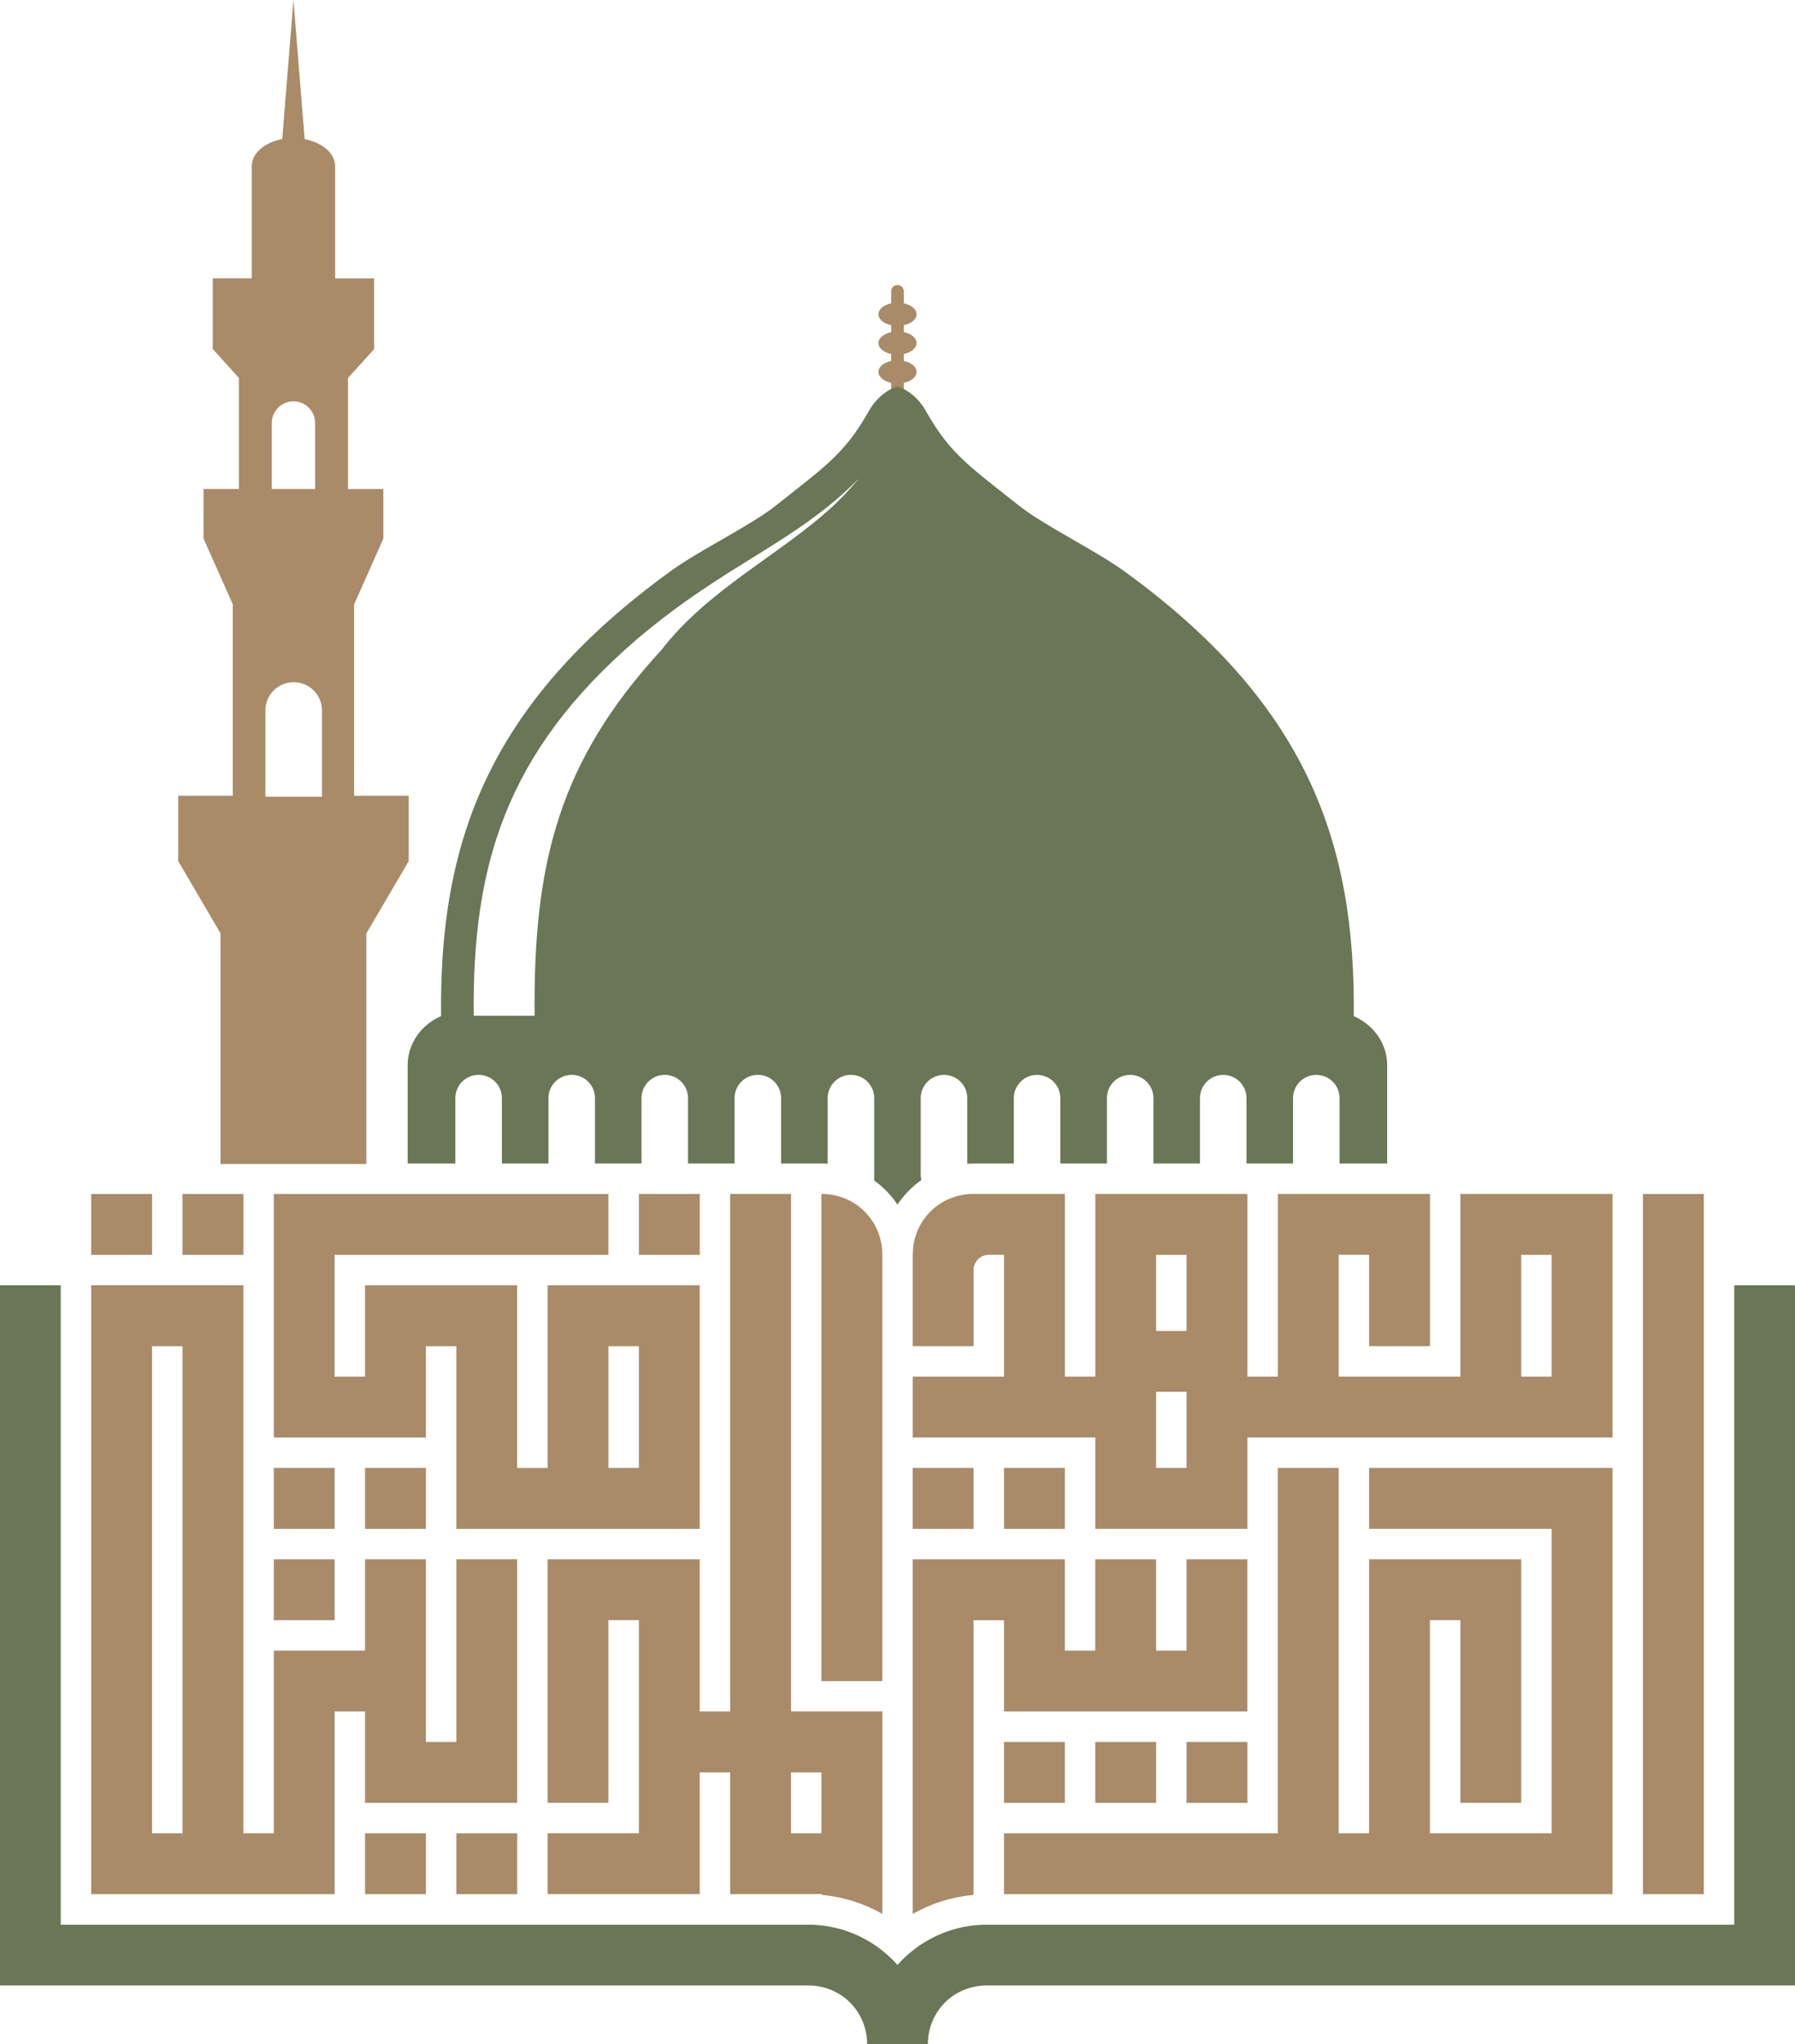 <svg xmlns="http://www.w3.org/2000/svg" id="Laag_2" data-name="Laag 2" viewBox="0 0 689.26 784.47"><defs><style>      .cls-1 {        fill: #a98b68;      }      .cls-2 {        fill: #6a7655;      }    </style></defs><g id="Laag_1-2" data-name="Laag 1"><path class="cls-1" d="M112.68,0l-4.31,53.38c-6.76,1.26-11.71,5.42-11.71,10.4v43.02h-14.96v27.14l10.03,11.08v42.62h-13.57v19.03l11.23,25.24v73.45h-20.96v25.08l16.24,27.72v88.53h56.02v-88.51l16.25-27.73v-25.08h-20.97v-73.43l11.23-25.25v-19.03h-13.57v-42.61l10.03-11.08v-27.14h-14.96v-43.02c0-4.98-4.95-9.13-11.71-10.4L112.68,0ZM112.68,154.01c4.61,0,8.32,3.71,8.32,8.32v25.32h-16.63v-25.32c0-4.61,3.71-8.32,8.31-8.32ZM112.77,261.79c6.02,0,10.87,4.85,10.87,10.87v33.09h-21.74v-33.09c0-6.02,4.85-10.87,10.87-10.87Z"></path><path class="cls-1" d="M344.63,109.36c-1.35,0-2.43,1.09-2.43,2.43v4.61c-2.94.63-4.9,2.31-4.9,4.2,0,1.89,1.97,3.58,4.9,4.2v2.65c-2.94.63-4.9,2.31-4.9,4.2,0,1.89,1.97,3.58,4.9,4.2v2.66c-2.94.63-4.9,2.31-4.9,4.2,0,1.89,1.97,3.58,4.9,4.2v5.27c0,1.35,1.09,2.43,2.43,2.43s2.43-1.09,2.43-2.43v-5.27c2.94-.63,4.9-2.31,4.9-4.2,0-1.89-1.97-3.58-4.9-4.2v-2.66c2.94-.63,4.9-2.31,4.9-4.2,0-1.89-1.97-3.58-4.9-4.2v-2.65c2.94-.63,4.9-2.31,4.9-4.2,0-1.89-1.97-3.58-4.9-4.2v-4.61c0-1.35-1.09-2.43-2.43-2.43Z"></path><path class="cls-1" d="M105.13,458.18v93.46h58.41v-35.05h11.69v70.1h93.46v-93.46h-58.42v70.1h-11.69v-70.1h-58.41v35.05h-11.69v-46.73h105.15v-23.37H105.13ZM233.64,516.59h11.69v46.73h-11.69v-46.73Z"></path><rect class="cls-1" x="245.33" y="458.18" width="23.37" height="23.37"></rect><path class="cls-1" d="M303.74,458.17h-23.36v198.61h-11.69v-58.42h-58.42v93.46h23.36v-70.1h11.69v81.78h-35.05v23.37h58.42v-46.73h11.69v46.73h31.71s.06,0,.09,0h3.26l.46.33c8.25.79,16.02,3.33,22.91,7.25v-77.68h-35.05v-198.61ZM303.74,680.15h11.69v23.37h-11.69v-23.37Z"></path><path class="cls-1" d="M315.42,458.18v186.93h23.37v-163.66c0-12.98-10.25-23.25-23.23-23.27h-.14Z"></path><path class="cls-1" d="M373.83,458.17h-.06c-13,0-23.27,10.28-23.27,23.27l-.02-.03v35.17h23.37v-29.21c0-3.24,2.61-5.84,5.84-5.84h5.84v46.73h-35.05v23.37h70.1v35.05h58.41v-35.05h140.2v-93.47h-58.42v70.1h-46.73v-46.73h11.69v35.05h23.37v-58.42h-58.42v70.1h-11.68v-70.1h-58.41v70.1h-11.68v-70.1h-35.06ZM443.93,481.54h11.69v29.21h-11.69v-29.21ZM584.13,481.54h11.69v46.73h-11.69v-46.73ZM443.93,534.11h11.69v29.21h-11.69v-29.21Z"></path><rect class="cls-1" x="630.87" y="458.18" width="23.37" height="268.71"></rect><rect class="cls-1" x="35.03" y="458.18" width="23.37" height="23.37"></rect><rect class="cls-1" x="70.08" y="458.18" width="23.37" height="23.37"></rect><path class="cls-1" d="M35.03,493.22v233.66h93.46v-70.1h11.69v35.05h58.41v-93.47h-23.36v70.1h-11.69v-70.1h-23.36v35.05h-35.05v70.1h-11.69v-210.29h-58.41ZM58.39,516.59h11.69v186.93h-11.69v-186.93Z"></path><rect class="cls-1" x="105.13" y="563.32" width="23.37" height="23.37"></rect><rect class="cls-1" x="140.18" y="563.32" width="23.37" height="23.37"></rect><rect class="cls-1" x="350.47" y="563.32" width="23.37" height="23.37"></rect><rect class="cls-1" x="385.52" y="563.32" width="23.37" height="23.37"></rect><polygon class="cls-1" points="490.67 563.32 490.67 703.52 385.52 703.52 385.52 726.88 490.67 726.88 490.67 726.88 514.03 726.88 514.03 726.88 595.82 726.88 595.82 726.88 619.18 726.88 619.18 563.32 607.5 563.32 525.72 563.32 525.72 586.68 595.82 586.68 595.82 703.51 549.08 703.51 549.08 621.73 560.77 621.73 560.77 691.83 584.13 691.83 584.13 610.05 584.13 598.37 525.72 598.37 525.72 621.73 525.72 621.73 525.72 703.51 514.03 703.51 514.03 563.32 490.67 563.32"></polygon><path class="cls-1" d="M350.47,598.37v136.1c6.92-3.94,14.72-6.49,23.02-7.26l.35-.32v-105.15h11.68v35.05h93.46v-58.42h-23.37v35.05h-11.68v-35.05h-23.37v35.05h-11.68v-35.05h-58.41Z"></path><rect class="cls-1" x="105.13" y="598.37" width="23.37" height="23.37"></rect><rect class="cls-1" x="385.52" y="668.47" width="23.37" height="23.37"></rect><rect class="cls-1" x="420.57" y="668.47" width="23.37" height="23.37"></rect><rect class="cls-1" x="455.62" y="668.47" width="23.37" height="23.37"></rect><rect class="cls-1" x="140.18" y="703.52" width="23.37" height="23.37"></rect><rect class="cls-1" x="175.23" y="703.52" width="23.37" height="23.37"></rect><path class="cls-2" d="M0,493.23v268.69h310.42c12.59,0,22.55,9.96,22.55,22.55h23.32c0-12.59,9.96-22.55,22.55-22.55h310.41v-268.69h-23.32v245.36h-288.76v.04c-12.89.47-24.47,6.34-32.55,15.4-8.08-9.06-19.66-14.94-32.55-15.4v-.04H23.32v-245.36H0Z"></path><path class="cls-2" d="M344.62,148.41h-.02s0,0,0,0c0,0,0,0,0,0ZM344.61,148.41c-3.26.7-8.12,4.03-11.15,9.64-9.25,16.2-16.45,20.79-35.52,35.94-9.65,7.67-29.3,17.15-40.14,24.98-70.66,51.03-89.16,104.64-88.43,170.96-7.6,3.32-12.84,10.49-12.84,18.86v37.7h18.32v-25.08c0-4.95,3.98-8.93,8.94-8.93s8.93,3.98,8.93,8.93v25.08h17.88v-25.08c0-4.95,3.98-8.93,8.93-8.93s8.93,3.98,8.93,8.93v25.08h17.87v-25.08c0-4.95,3.99-8.93,8.93-8.93s8.93,3.98,8.93,8.93v25.08h17.87v-25.08c0-4.95,3.98-8.93,8.94-8.93s8.93,3.98,8.93,8.93v25.08h15.34s.09,0,.13,0h.13s.01,0,.02,0c.76,0,1.51.03,2.26.08v-25.16c0-4.95,3.99-8.93,8.94-8.93s8.93,3.98,8.93,8.93v31.61c3.51,2.51,6.54,5.65,8.93,9.25,2.45-3.69,5.59-6.9,9.21-9.44-.17-.55-.27-1.18-.27-1.93v-29.48c0-4.95,3.99-8.93,8.94-8.93s8.93,3.98,8.93,8.93v25.16c.76-.05,1.54-.08,2.31-.08.08,0,.16,0,.23,0h15.33v-25.08c0-4.95,3.98-8.93,8.93-8.93s8.93,3.98,8.93,8.93v25.08h1.66c.07,0,.13,0,.2,0h16.02v-25.08c0-4.95,3.99-8.93,8.94-8.93s8.93,3.98,8.93,8.93v25.08h17.87v-25.08c0-4.95,3.99-8.93,8.94-8.93s8.93,3.98,8.93,8.93v25.08h17.87v-25.08c0-4.95,3.98-8.93,8.93-8.93s8.93,3.98,8.93,8.93v25.08h18.29v-37.7c0-8.36-5.24-15.54-12.84-18.85.73-66.31-17.77-119.92-88.43-170.96-10.85-7.83-30.49-17.32-40.15-24.98-19.08-15.15-26.27-19.74-35.52-35.94-3.02-5.62-7.89-8.95-11.15-9.65ZM329.8,183.62c-2.9,3.49-6.07,6.91-9.58,10.26-20.35,18.93-47.88,31.81-66.36,55.67-39.18,42.62-49.12,81.51-48.58,140.24h-23.37c-.62-56.95,11.87-100.91,62.81-144.62,34.73-29.37,60.49-36.65,85.08-61.55Z"></path></g></svg>